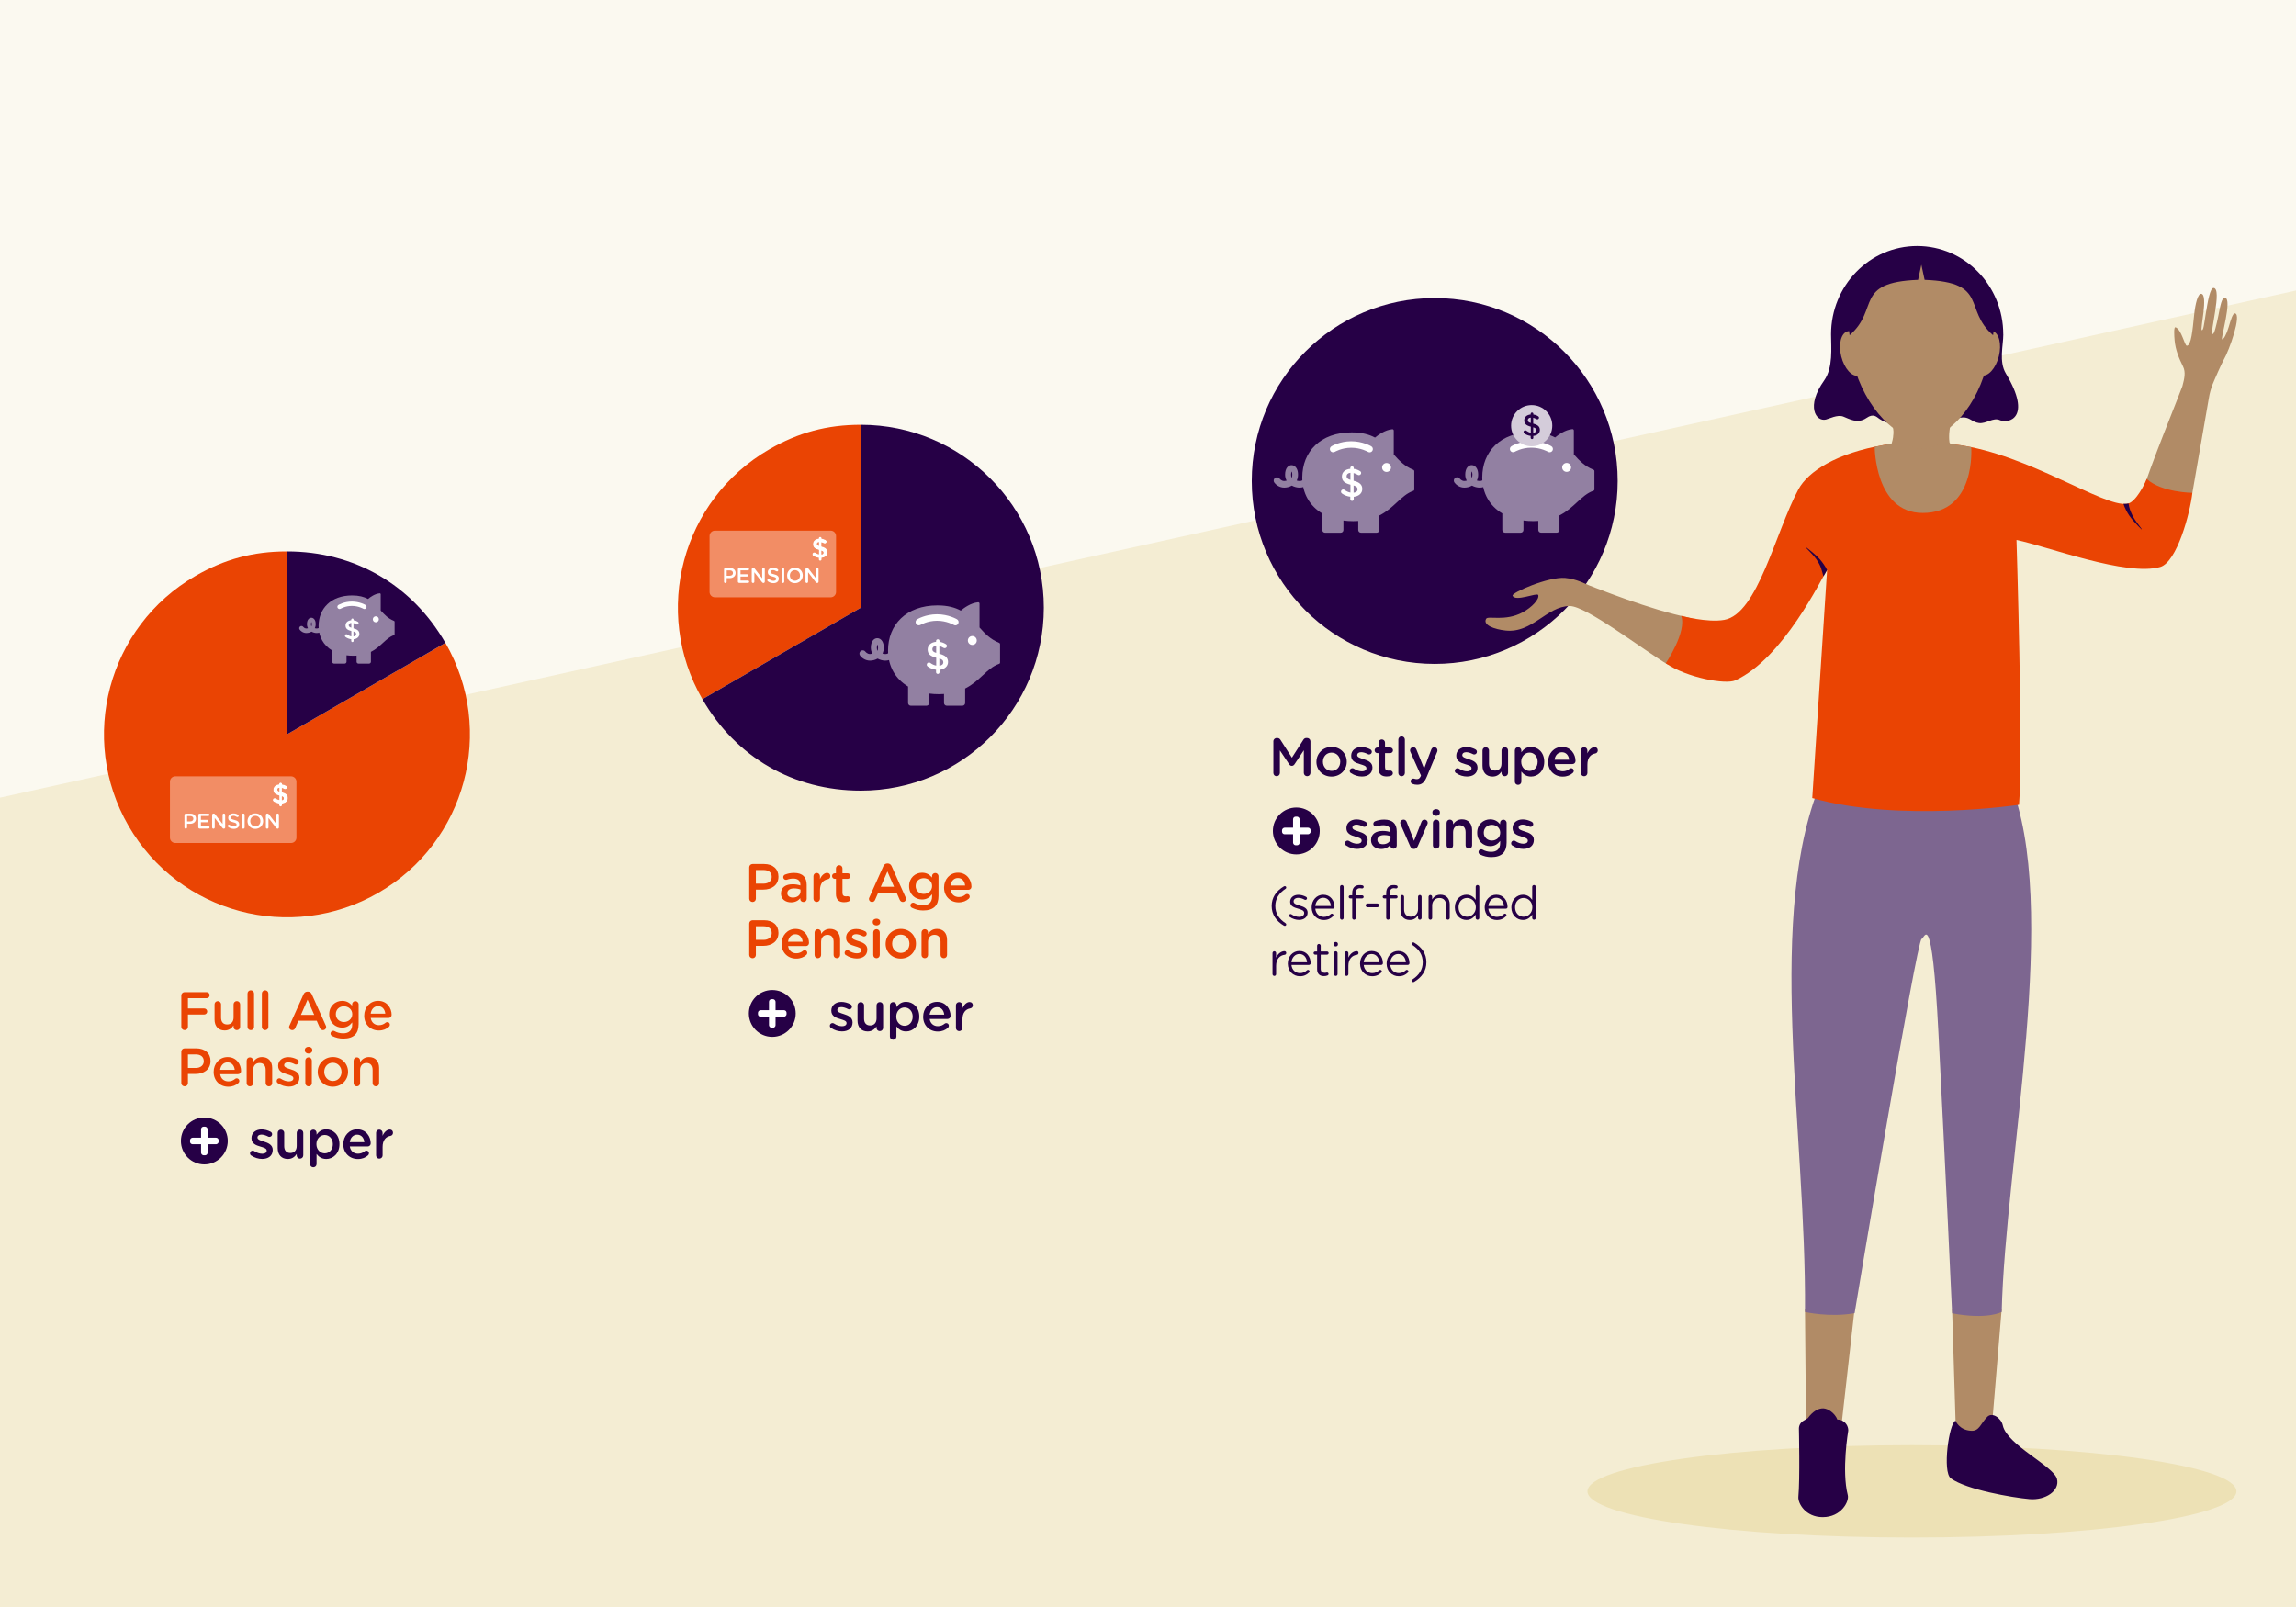 <?xml version="1.0" encoding="UTF-8"?><svg xmlns="http://www.w3.org/2000/svg" xmlns:xlink="http://www.w3.org/1999/xlink" viewBox="0 0 980 686"><defs><style>.cls-1{fill:none;}.cls-2{fill:#f8bc83;}.cls-3{fill:#f4edd3;}.cls-4{fill:#f28d65;}.cls-5{fill:#fbf9f0;}.cls-6{fill:#260046;}.cls-7{isolation:isolate;}.cls-8{fill:#ede1b5;}.cls-9{clip-path:url(#clippath-1);}.cls-10{fill:#d4ccda;}.cls-11{fill:#fff;}.cls-12{fill:#9280a2;}.cls-13,.cls-14{fill:#b18b66;}.cls-15{fill:#7d6690;}.cls-14{mix-blend-mode:multiply;opacity:.3;}.cls-16{fill:#ea4403;}.cls-17{clip-path:url(#clippath);}</style><clipPath id="clippath"><path class="cls-1" d="M834.69,606.48c-2.75.8-5.74,21.91-2,24.61,6.72,4.85,26.09,8.18,33.52,8.85,6.83.62,13.1-3.59,11.76-8.65-1.43-5.43-21.33-14.52-23.11-22.8-.67-3.14-4.53-5.8-6.62-3.69-2.89,2.91-3.36,6.16-6.87,5.97-5.17-.27-6.68-4.28-6.68-4.28Z"/></clipPath><clipPath id="clippath-1"><path class="cls-1" d="M769.73,606.52c.95-.54,1.88-1.12,1.88-1.12,2.07-2.82,4.42-4.26,6.61-4.2,1.92.05,4.87,1.87,6.05,4.82,0,0,.73-.11,1.63.24,1.82.71,3.01,2.46,3,4.39,0,0-2.93,17.01-.21,27.61.68,2.64-2.75,9.39-10.72,9.39-7.27,0-10.65-5.88-10.37-8.75.71-7.25.23-29.13.23-29.13.01-1.34.74-2.59,1.92-3.26Z"/></clipPath></defs><g class="cls-7"><g id="Layer_1"><rect class="cls-5" y="0" width="980" height="686"/><polygon class="cls-3" points="0 686 980 686 980 124.01 0 340.5 0 686"/></g><g id="Layer_2"><path class="cls-16" d="M122.48,313.48l67.63-39.05c21.56,37.35,8.77,85.11-28.58,106.68-37.35,21.56-85.11,8.77-106.68-28.58-21.56-37.35-8.77-85.11,28.58-106.68,12.44-7.18,24.68-10.46,39.05-10.46v78.09Z"/><path class="cls-6" d="M122.48,313.48v-78.09c28.72,0,53.27,14.17,67.63,39.05l-67.63,39.05Z"/><path class="cls-16" d="M367.44,259.42l-67.63,39.05c-21.56-37.35-8.77-85.11,28.58-106.68,12.44-7.18,24.68-10.46,39.05-10.46v78.09Z"/><path class="cls-6" d="M367.44,259.42v-78.09c43.13,0,78.09,34.96,78.09,78.09s-34.96,78.09-78.09,78.09c-28.72,0-53.27-14.17-67.63-39.05l67.63-39.05Z"/><path class="cls-6" d="M612.38,205.32v-78.09c43.13,0,78.09,34.96,78.09,78.09s-34.96,78.09-78.09,78.09-78.09-34.96-78.09-78.09,34.96-78.09,78.09-78.09h0v78.09Z"/><path class="cls-4" d="M350.64,235.06v1.63c.55-.08.83-.34.83-.76,0-.39-.2-.65-.83-.87Z"/><path class="cls-4" d="M348.73,232.16c0,.36.16.61.81.85v-1.59c-.56.08-.81.37-.81.74Z"/><path class="cls-4" d="M354.57,226.52h-49.43c-1.26,0-2.28,1.03-2.28,2.28v23.9c0,1.26,1.03,2.28,2.28,2.28h49.43c1.26,0,2.28-1.03,2.28-2.28v-23.9c0-1.26-1.03-2.28-2.28-2.28ZM350.7,238.17v.62c0,.34-.27.61-.61.61s-.61-.27-.61-.61v-.63c-.83-.11-1.62-.4-2.31-.82-.25-.15-.4-.39-.4-.7,0-.46.35-.8.81-.8.15,0,.32.06.46.15.49.32.96.54,1.5.66v-1.87c-1.69-.46-2.53-1.1-2.53-2.5,0-1.29.99-2.16,2.47-2.31v-.14c0-.34.27-.61.61-.61s.61.27.61.61v.16c.63.09,1.2.28,1.7.56.23.13.42.35.42.71,0,.45-.35.79-.8.79-.14,0-.28-.04-.41-.11-.33-.18-.66-.32-.97-.4v1.79c1.79.48,2.55,1.21,2.55,2.53s-1.01,2.16-2.49,2.33Z"/><path class="cls-11" d="M350.64,233.31v-1.79c.32.08.65.22.97.4.13.07.27.11.41.11.44,0,.8-.34.8-.79,0-.35-.2-.58-.42-.71-.5-.28-1.07-.47-1.7-.56v-.16c0-.34-.27-.61-.61-.61s-.61.27-.61.61v.14c-1.48.15-2.47,1.02-2.47,2.31,0,1.4.83,2.05,2.53,2.5v1.87c-.54-.12-1.01-.34-1.5-.66-.14-.1-.3-.15-.46-.15-.46,0-.81.34-.81.8,0,.32.15.55.4.7.69.42,1.48.72,2.31.82v.63c0,.34.27.61.61.61s.61-.27.61-.61v-.62c1.48-.16,2.49-1.01,2.49-2.33s-.76-2.05-2.55-2.53ZM349.54,233.01c-.65-.23-.81-.48-.81-.85s.25-.66.81-.74v1.59ZM350.64,236.7v-1.63c.63.22.83.48.83.87,0,.42-.28.68-.83.76Z"/><path class="cls-11" d="M309.05,243.02c0-.32.25-.56.56-.56h1.95c1.5,0,2.42.85,2.42,2.13v.02c0,1.43-1.15,2.18-2.55,2.18h-1.27v1.54c0,.31-.25.56-.56.56s-.56-.25-.56-.56v-5.31ZM311.48,245.77c.85,0,1.38-.47,1.38-1.14v-.02c0-.75-.54-1.14-1.38-1.14h-1.3v2.3h1.3Z"/><path class="cls-11" d="M314.96,248.27v-5.25c0-.32.25-.56.56-.56h3.71c.27,0,.5.23.5.5s-.23.5-.5.5h-3.15v1.66h2.74c.27,0,.5.23.5.51s-.23.49-.5.49h-2.74v1.71h3.2c.27,0,.5.23.5.5s-.23.5-.5.5h-3.76c-.32,0-.56-.25-.56-.57Z"/><path class="cls-11" d="M320.88,242.98c0-.31.25-.57.56-.57h.12c.27,0,.43.14.58.33l3.19,4.13v-3.92c0-.3.25-.55.55-.55s.56.25.56.55v5.36c0,.31-.24.56-.55.56h-.05c-.26,0-.43-.14-.58-.34l-3.28-4.25v4.05c0,.3-.25.55-.55.55s-.56-.25-.56-.55v-5.35Z"/><path class="cls-11" d="M327.73,248.12c-.13-.09-.22-.25-.22-.43,0-.29.24-.52.53-.52.16,0,.26.05.33.1.53.42,1.09.66,1.79.66s1.13-.33,1.13-.8v-.02c0-.46-.26-.7-1.44-.98-1.36-.33-2.12-.73-2.12-1.9v-.02c0-1.09.91-1.85,2.18-1.85.8,0,1.45.21,2.02.59.13.07.25.23.25.45,0,.29-.24.52-.53.52-.11,0-.2-.03-.29-.08-.49-.32-.97-.48-1.47-.48-.66,0-1.04.34-1.04.76v.02c0,.49.29.71,1.52,1,1.35.33,2.04.81,2.04,1.87v.02c0,1.19-.94,1.91-2.28,1.91-.87,0-1.69-.27-2.4-.8Z"/><path class="cls-11" d="M333.61,242.96c0-.31.25-.56.57-.56s.56.25.56.56v5.36c0,.31-.25.56-.56.56s-.57-.25-.57-.56v-5.36Z"/><path class="cls-11" d="M335.97,245.66v-.02c0-1.8,1.39-3.3,3.35-3.3s3.33,1.49,3.33,3.28v.02c0,1.8-1.39,3.3-3.35,3.3s-3.33-1.49-3.33-3.28ZM341.47,245.66v-.02c0-1.24-.9-2.27-2.17-2.27s-2.15,1.01-2.15,2.25v.02c0,1.24.9,2.26,2.17,2.26s2.15-1,2.15-2.24Z"/><path class="cls-11" d="M343.82,242.98c0-.31.25-.57.56-.57h.12c.27,0,.43.14.58.33l3.19,4.13v-3.92c0-.3.25-.55.55-.55s.56.25.56.55v5.36c0,.31-.24.56-.55.56h-.05c-.26,0-.43-.14-.58-.34l-3.28-4.25v4.05c0,.3-.25.55-.55.55s-.56-.25-.56-.55v-5.35Z"/><path class="cls-4" d="M120.32,339.94v1.63c.55-.08.83-.34.83-.76,0-.39-.2-.65-.83-.87Z"/><path class="cls-4" d="M118.41,337.04c0,.36.16.61.81.85v-1.59c-.56.08-.81.37-.81.74Z"/><path class="cls-4" d="M124.25,331.4h-49.43c-1.26,0-2.28,1.03-2.28,2.28v23.9c0,1.26,1.03,2.28,2.28,2.28h49.43c1.26,0,2.28-1.03,2.28-2.28v-23.9c0-1.26-1.03-2.28-2.28-2.28ZM120.38,343.04v.62c0,.34-.27.61-.61.61s-.61-.27-.61-.61v-.63c-.83-.11-1.62-.4-2.31-.82-.25-.15-.4-.39-.4-.7,0-.46.35-.8.81-.8.15,0,.32.06.46.15.49.32.96.54,1.5.66v-1.87c-1.69-.46-2.53-1.1-2.53-2.5,0-1.29.99-2.16,2.47-2.31v-.14c0-.34.27-.61.61-.61s.61.27.61.61v.16c.63.09,1.2.28,1.7.56.23.13.42.35.42.71,0,.45-.35.79-.8.79-.14,0-.28-.04-.41-.11-.33-.18-.66-.32-.97-.4v1.79c1.79.48,2.55,1.21,2.55,2.53s-1.01,2.16-2.49,2.33Z"/><path class="cls-11" d="M120.32,338.19v-1.79c.32.08.65.22.97.4.13.07.27.11.41.11.44,0,.8-.34.8-.79,0-.35-.2-.58-.42-.71-.5-.28-1.07-.47-1.7-.56v-.16c0-.34-.27-.61-.61-.61s-.61.27-.61.61v.14c-1.48.15-2.47,1.02-2.47,2.31,0,1.4.83,2.05,2.53,2.5v1.87c-.54-.12-1.01-.34-1.5-.66-.14-.1-.3-.15-.46-.15-.46,0-.81.34-.81.8,0,.32.15.55.4.7.69.42,1.48.72,2.31.82v.63c0,.34.27.61.61.61s.61-.27.61-.61v-.62c1.48-.16,2.49-1.01,2.49-2.33s-.76-2.05-2.55-2.53ZM119.22,337.89c-.65-.23-.81-.48-.81-.85s.25-.66.81-.74v1.59ZM120.32,341.57v-1.63c.63.22.83.48.83.87,0,.42-.28.68-.83.76Z"/><path class="cls-11" d="M78.74,347.89c0-.32.25-.56.56-.56h1.95c1.5,0,2.42.85,2.42,2.13v.02c0,1.43-1.15,2.18-2.55,2.18h-1.27v1.54c0,.31-.25.56-.56.56s-.56-.25-.56-.56v-5.31ZM81.16,350.65c.85,0,1.38-.47,1.38-1.14v-.02c0-.75-.54-1.14-1.38-1.14h-1.3v2.3h1.3Z"/><path class="cls-11" d="M84.64,353.14v-5.25c0-.32.25-.56.56-.56h3.71c.27,0,.5.23.5.5s-.23.5-.5.5h-3.15v1.66h2.74c.27,0,.5.23.5.51s-.23.49-.5.49h-2.74v1.71h3.2c.27,0,.5.23.5.5s-.23.5-.5.5h-3.76c-.32,0-.56-.25-.56-.57Z"/><path class="cls-11" d="M90.56,347.86c0-.31.25-.57.56-.57h.12c.27,0,.43.14.58.33l3.19,4.13v-3.92c0-.3.25-.55.55-.55s.56.25.56.55v5.36c0,.31-.24.56-.55.56h-.05c-.26,0-.43-.14-.58-.34l-3.28-4.25v4.05c0,.3-.25.55-.55.55s-.56-.25-.56-.55v-5.35Z"/><path class="cls-11" d="M97.42,353c-.13-.09-.22-.25-.22-.43,0-.29.24-.52.53-.52.16,0,.26.05.33.1.53.42,1.09.66,1.79.66s1.13-.33,1.13-.8v-.02c0-.46-.26-.7-1.44-.98-1.36-.33-2.12-.73-2.12-1.9v-.02c0-1.09.91-1.85,2.18-1.85.8,0,1.45.21,2.02.59.13.07.25.23.25.45,0,.29-.24.52-.53.52-.11,0-.2-.03-.29-.08-.49-.32-.97-.48-1.47-.48-.66,0-1.04.34-1.04.76v.02c0,.49.29.71,1.52,1,1.35.33,2.04.81,2.04,1.87v.02c0,1.19-.94,1.91-2.28,1.91-.87,0-1.69-.27-2.4-.8Z"/><path class="cls-11" d="M103.29,347.84c0-.31.25-.56.57-.56s.56.25.56.56v5.36c0,.31-.25.56-.56.56s-.57-.25-.57-.56v-5.36Z"/><path class="cls-11" d="M105.65,350.54v-.02c0-1.8,1.39-3.3,3.35-3.3s3.33,1.49,3.33,3.28v.02c0,1.8-1.39,3.3-3.35,3.3s-3.33-1.49-3.33-3.28ZM111.15,350.54v-.02c0-1.24-.9-2.27-2.17-2.27s-2.15,1.01-2.15,2.25v.02c0,1.24.9,2.26,2.17,2.26s2.15-1,2.15-2.24Z"/><path class="cls-11" d="M113.5,347.86c0-.31.25-.57.56-.57h.12c.27,0,.43.14.58.33l3.19,4.13v-3.92c0-.3.25-.55.55-.55s.56.25.56.55v5.36c0,.31-.24.56-.55.56h-.05c-.26,0-.43-.14-.58-.34l-3.28-4.25v4.05c0,.3-.25.55-.55.55s-.56-.25-.56-.55v-5.35Z"/><path class="cls-12" d="M426.54,274.45s-.08-.03-.12-.05c-3.68-1.48-6.06-3.96-8.33-6.53v-10.2c0-.31-.24-.56-.54-.58-.06,0-.13,0-.19.02-2.98.3-5.82,2.34-7.27,3.55-2.51-1.35-5.66-2.22-9.96-2.22-13.4,0-21.09,8.3-21.09,19.24,0,6.73,3.14,12.15,8.55,15.38v7.03c0,.65.53,1.18,1.18,1.18h6.66c.65,0,1.18-.53,1.18-1.18v-4.03c1.33.18,2.72.27,4.17.27.75,0,1.46-.03,2.15-.08v3.84c0,.65.53,1.18,1.18,1.18h6.66c.65,0,1.18-.53,1.18-1.18v-6.18c6.38-3.21,9.27-8.68,14.4-10.49.07-.01.13-.04.2-.07.18-.1.3-.29.3-.51v-7.87c0-.22-.13-.42-.32-.51Z"/><path class="cls-11" d="M413.11,273.42c0-1.05.85-1.91,1.9-1.91s1.9.85,1.9,1.91-.85,1.9-1.9,1.9-1.9-.85-1.9-1.9"/><path class="cls-11" d="M407.79,266.95c-.24,0-.49-.06-.71-.2-.03-.02-3.03-1.76-7.13-1.76s-7,1.73-7.03,1.75c-.66.4-1.51.19-1.91-.46-.4-.65-.19-1.51.46-1.91.14-.09,3.59-2.15,8.47-2.15s8.4,2.06,8.55,2.15c.66.39.87,1.24.48,1.9-.26.44-.72.68-1.19.68Z"/><path class="cls-11" d="M400.28,272.89c.41,0,.73.32.73.73v.38c1.01.12,1.86.44,2.65.94.27.15.51.41.51.82,0,.53-.43.94-.96.94-.17,0-.34-.05-.51-.15-.6-.36-1.18-.61-1.76-.75v3.28c2.6.65,3.71,1.69,3.71,3.52s-1.47,3.12-3.64,3.33v1.02c0,.41-.32.73-.73.73s-.75-.32-.75-.73v-1.06c-1.28-.14-2.46-.6-3.5-1.33-.29-.19-.46-.46-.46-.82,0-.53.41-.94.94-.94.2,0,.41.07.56.19.8.58,1.59.97,2.53,1.14v-3.36c-2.49-.65-3.65-1.59-3.65-3.52,0-1.83,1.45-3.09,3.59-3.26v-.36c0-.41.34-.73.75-.73ZM399.59,278.71v-3.02c-1.09.1-1.64.68-1.64,1.43s.32,1.16,1.64,1.59ZM400.94,281.09v3.11c1.09-.12,1.69-.67,1.69-1.49,0-.75-.38-1.21-1.69-1.62Z"/><path class="cls-12" d="M381.33,277.8c-.71-.31-1.55.02-1.86.74,0,0-.36.66-1.6.66-.32,0-.75-.06-1.2-.21.36-.71.56-1.55.56-2.51,0-1.07-.2-1.97-.61-2.68-.5-.87-1.28-1.37-2.15-1.37-1.37,0-2.76,1.25-2.76,4.04,0,.99.24,1.84.65,2.56-.55.15-1,.16-1.05.16-1.15,0-1.87-.93-1.92-.99-.45-.63-1.33-.77-1.96-.33-.64.45-.79,1.33-.34,1.97.57.81,2.1,2.17,4.22,2.17,1.14,0,2.29-.29,3.27-.86,1.06.58,2.25.86,3.28.86,2.51,0,3.81-1.48,4.19-2.36.31-.72-.02-1.55-.74-1.86ZM374.52,277.88c-.13-.29-.26-.76-.26-1.39s.13-1.1.26-1.39c.13.29.26.76.26,1.39s-.13,1.1-.26,1.39Z"/><path class="cls-12" d="M603.35,200.59s-.08-.03-.12-.05c-3.68-1.48-6.06-3.96-8.33-6.53v-10.2c0-.31-.24-.56-.54-.58-.06,0-.13,0-.19.02-2.98.3-5.82,2.34-7.27,3.55-2.51-1.35-5.66-2.22-9.96-2.22-13.4,0-21.09,8.3-21.09,19.24,0,6.73,3.14,12.15,8.55,15.38v7.03c0,.65.53,1.18,1.18,1.18h6.66c.65,0,1.18-.53,1.18-1.18v-4.03c1.33.18,2.72.27,4.17.27.75,0,1.46-.03,2.15-.08v3.84c0,.65.53,1.18,1.18,1.18h6.66c.65,0,1.18-.53,1.18-1.18v-6.18c6.38-3.21,9.27-8.68,14.4-10.49.07-.01.13-.04.2-.07.18-.1.3-.29.3-.51v-7.87c0-.22-.13-.42-.32-.51Z"/><path class="cls-11" d="M589.92,199.56c0-1.05.85-1.91,1.9-1.91s1.9.85,1.9,1.91-.85,1.9-1.9,1.9-1.9-.85-1.9-1.9"/><path class="cls-11" d="M584.61,193.09c-.24,0-.49-.06-.71-.2-.03-.02-3.03-1.76-7.13-1.76s-7,1.73-7.03,1.75c-.66.4-1.51.19-1.91-.46-.4-.65-.19-1.51.46-1.91.14-.09,3.59-2.15,8.47-2.15s8.4,2.06,8.55,2.15c.66.39.87,1.24.48,1.9-.26.44-.72.68-1.19.68Z"/><path class="cls-11" d="M577.09,199.03c.41,0,.73.32.73.73v.38c1.01.12,1.86.44,2.65.94.27.15.51.41.51.82,0,.53-.43.94-.96.94-.17,0-.34-.05-.51-.15-.6-.36-1.18-.61-1.76-.75v3.28c2.6.65,3.71,1.69,3.71,3.52s-1.47,3.12-3.64,3.33v1.02c0,.41-.32.73-.73.73s-.75-.32-.75-.73v-1.06c-1.28-.14-2.46-.6-3.5-1.33-.29-.19-.46-.46-.46-.82,0-.53.41-.94.94-.94.2,0,.41.07.56.19.8.58,1.59.97,2.53,1.14v-3.36c-2.49-.65-3.65-1.59-3.65-3.52,0-1.83,1.45-3.09,3.59-3.26v-.36c0-.41.34-.73.75-.73ZM576.41,204.85v-3.02c-1.09.1-1.64.68-1.64,1.43s.32,1.16,1.64,1.59ZM577.76,207.23v3.11c1.09-.12,1.69-.67,1.69-1.49,0-.75-.38-1.21-1.69-1.62Z"/><path class="cls-12" d="M558.14,203.94c-.71-.31-1.55.02-1.86.74,0,0-.36.66-1.6.66-.32,0-.75-.06-1.2-.21.36-.71.56-1.55.56-2.51,0-1.07-.2-1.97-.61-2.68-.5-.87-1.28-1.37-2.15-1.37-1.37,0-2.76,1.25-2.76,4.04,0,.99.24,1.84.65,2.56-.55.15-1,.16-1.05.16-1.15,0-1.87-.93-1.92-.99-.45-.63-1.33-.77-1.96-.33-.64.45-.79,1.33-.34,1.97.57.81,2.1,2.17,4.22,2.17,1.14,0,2.29-.29,3.27-.86,1.06.58,2.25.86,3.28.86,2.51,0,3.81-1.48,4.19-2.36.31-.72-.02-1.55-.74-1.86ZM551.33,204.02c-.13-.29-.26-.76-.26-1.39s.13-1.1.26-1.39c.13.29.26.76.26,1.39s-.13,1.1-.26,1.39Z"/><path class="cls-12" d="M168.24,265.07s-.05-.02-.08-.03c-2.5-1-4.11-2.69-5.66-4.44v-6.93c0-.21-.16-.38-.37-.39-.04,0-.09,0-.13.01-2.02.2-3.95,1.59-4.93,2.41-1.7-.92-3.84-1.51-6.77-1.51-9.1,0-14.32,5.64-14.32,13.07,0,4.57,2.13,8.25,5.81,10.44v4.78c0,.44.36.8.8.8h4.52c.44,0,.8-.36.8-.8v-2.74c.9.12,1.85.18,2.83.18.51,0,.99-.02,1.46-.05v2.61c0,.44.36.8.8.8h4.52c.44,0,.8-.36.8-.8v-4.2c4.33-2.18,6.3-5.89,9.78-7.12.05,0,.09-.03.13-.05.12-.07.2-.2.2-.34v-5.35c0-.15-.09-.28-.21-.35Z"/><path class="cls-11" d="M159.13,264.37c0-.71.58-1.29,1.29-1.29s1.29.58,1.29,1.29-.58,1.29-1.29,1.29-1.29-.58-1.29-1.29"/><path class="cls-11" d="M155.51,259.98c-.16,0-.33-.04-.48-.13-.02-.01-2.06-1.19-4.84-1.19s-4.75,1.18-4.77,1.19c-.45.27-1.02.13-1.29-.31-.27-.44-.13-1.02.31-1.29.1-.06,2.44-1.46,5.75-1.46s5.71,1.4,5.81,1.46c.45.27.59.84.33,1.29-.18.3-.49.46-.81.46Z"/><path class="cls-11" d="M150.41,264.01c.28,0,.5.22.5.5v.26c.68.08,1.26.3,1.8.64.19.1.35.28.35.56,0,.36-.29.64-.65.64-.12,0-.23-.03-.35-.1-.41-.24-.8-.42-1.19-.51v2.23c1.76.44,2.52,1.15,2.52,2.39s-1,2.12-2.47,2.26v.7c0,.28-.22.5-.5.5s-.51-.22-.51-.5v-.72c-.87-.09-1.67-.41-2.38-.91-.2-.13-.31-.31-.31-.56,0-.36.28-.64.64-.64.14,0,.28.05.38.13.55.39,1.08.66,1.72.78v-2.28c-1.69-.44-2.48-1.08-2.48-2.39,0-1.24.99-2.1,2.44-2.22v-.24c0-.28.23-.5.51-.5ZM149.95,267.96v-2.05c-.74.07-1.11.46-1.11.97s.22.79,1.11,1.08ZM150.86,269.57v2.11c.74-.08,1.15-.45,1.15-1.01,0-.51-.26-.82-1.15-1.1Z"/><path class="cls-12" d="M137.54,267.34c-.49-.21-1.05.01-1.26.5,0,0-.25.45-1.09.45-.22,0-.51-.04-.81-.14.24-.48.38-1.05.38-1.7,0-.73-.14-1.34-.41-1.82-.34-.59-.87-.93-1.46-.93-.93,0-1.87.85-1.87,2.74,0,.67.16,1.25.44,1.74-.37.1-.68.11-.71.11-.78,0-1.27-.63-1.3-.67-.31-.43-.9-.53-1.33-.22-.43.31-.54.9-.23,1.34.39.55,1.43,1.48,2.86,1.48.78,0,1.56-.2,2.22-.58.72.39,1.53.58,2.22.58,1.7,0,2.59-1.01,2.85-1.6.21-.49-.01-1.05-.5-1.26ZM132.92,267.4c-.09-.2-.18-.52-.18-.95s.09-.75.18-.94c.09.2.18.51.18.94s-.09.75-.18.95Z"/><path class="cls-12" d="M680.22,200.56s-.08-.03-.12-.05c-3.69-1.48-6.06-3.96-8.34-6.54v-10.21c0-.31-.24-.56-.54-.58-.06,0-.13,0-.19.02-2.98.3-5.82,2.34-7.27,3.55-2.51-1.35-5.66-2.23-9.97-2.23-13.42,0-21.12,8.31-21.12,19.26,0,6.74,3.14,12.17,8.56,15.4v7.04c0,.65.53,1.18,1.18,1.18h6.67c.65,0,1.18-.53,1.18-1.18v-4.04c1.33.18,2.72.27,4.18.27.75,0,1.46-.03,2.15-.08v3.84c0,.65.53,1.18,1.18,1.18h6.67c.65,0,1.18-.53,1.18-1.18v-6.19c6.38-3.21,9.28-8.69,14.42-10.5.07-.01.13-.04.2-.07.18-.1.3-.29.3-.51v-7.88c0-.22-.13-.42-.32-.51Z"/><path class="cls-11" d="M666.78,199.53c0-1.05.85-1.91,1.91-1.91s1.9.86,1.9,1.91-.85,1.9-1.9,1.9-1.91-.85-1.91-1.9"/><path class="cls-11" d="M661.46,193.06c-.24,0-.49-.06-.71-.2-.03-.02-3.04-1.76-7.14-1.76s-7.01,1.73-7.04,1.75c-.66.4-1.51.19-1.91-.46-.4-.66-.19-1.51.46-1.91.14-.09,3.6-2.16,8.48-2.16s8.41,2.06,8.56,2.15c.66.39.87,1.25.48,1.9-.26.44-.72.68-1.2.68Z"/><path class="cls-10" d="M644.98,181.72c0-4.86,3.94-8.79,8.79-8.79s8.79,3.93,8.79,8.79-3.93,8.79-8.79,8.79-8.79-3.94-8.79-8.79"/><path class="cls-6" d="M653.91,176.11c.31,0,.56.25.56.56v.29c.77.09,1.43.34,2.03.72.21.12.39.31.39.63,0,.41-.33.72-.73.72-.13,0-.26-.04-.39-.12-.46-.27-.9-.47-1.35-.58v2.51c1.99.5,2.84,1.3,2.84,2.7s-1.13,2.4-2.79,2.55v.79c0,.31-.25.56-.56.56s-.58-.25-.58-.56v-.81c-.98-.1-1.89-.46-2.68-1.02-.22-.14-.35-.35-.35-.63,0-.41.31-.72.72-.72.16,0,.31.05.43.14.62.45,1.22.75,1.94.88v-2.58c-1.91-.5-2.8-1.22-2.8-2.7,0-1.4,1.11-2.37,2.75-2.5v-.28c0-.31.26-.56.58-.56ZM653.38,180.58v-2.32c-.84.08-1.26.52-1.26,1.1s.25.89,1.26,1.22ZM654.42,182.4v2.38c.84-.09,1.3-.51,1.3-1.14,0-.58-.29-.93-1.3-1.24Z"/><path class="cls-12" d="M635.03,203.92c-.72-.31-1.55.02-1.86.74,0,0-.36.66-1.6.66-.32,0-.75-.06-1.2-.21.36-.71.56-1.55.56-2.51,0-1.08-.2-1.98-.61-2.68-.5-.87-1.28-1.37-2.15-1.37-1.37,0-2.76,1.25-2.76,4.05,0,.99.24,1.85.65,2.56-.55.15-1,.16-1.05.16-1.15,0-1.87-.93-1.92-.99-.45-.63-1.33-.78-1.96-.33-.64.45-.79,1.33-.34,1.97.57.81,2.1,2.18,4.22,2.18,1.15,0,2.3-.29,3.27-.86,1.06.58,2.25.86,3.28.86,2.51,0,3.82-1.49,4.2-2.37.31-.72-.02-1.55-.74-1.86ZM628.21,203.99c-.13-.29-.26-.76-.26-1.39s.13-1.1.26-1.39c.13.29.26.76.26,1.39s-.13,1.1-.26,1.39Z"/><ellipse class="cls-8" cx="816.07" cy="636.63" rx="138.49" ry="19.72"/><polygon class="cls-13" points="770.42 558.76 791.6 558.76 785.51 612.7 770.9 612.7 770.42 558.76"/><polygon class="cls-13" points="833.21 558.76 854.39 558.76 849.77 614.12 834.92 614.12 833.21 558.76"/><path class="cls-15" d="M778.14,331.71s14.5,5.34,34.32,5.56c21.34.24,45.35-3.52,45.35-3.52,21.82,52.84-1.96,162.16-3.42,226.3,0,0-6.05,3.43-21.17.57,0,0-2.79-61.08-5.85-119.94-2.84-54.74-5.91-39.89-7.17-39.86-2.03.04-28.6,159.75-28.6,159.75-10.71,1.92-21.17-.51-21.17-.51.61-78.22-17.6-170.57,7.71-228.34Z"/><path class="cls-13" d="M922.87,223.28c-4.74-1.21-9.93-8.06-8.65-12.47,3.26-11.25,15.71-41.51,17.27-45.92.12-.35,0,0,.09-.35.71-2.66,1.45-5.61.2-8.09h0c-1.76-3.51-3.24-7.18-3.59-11.08-.19-2.04-.43-5.93.37-5.67,2.55.83,3.91,7.94,4.85,7.89,1.88-.1,2.44-6.71,3.1-13.09.51-4.96,1.63-9.2,3.03-9.08,3.11.28-.61,15.41.27,15.52.67.08.91-2.27,1.66-6.94.86-5.33,1.85-11.2,3.37-11.08,3.78.29-1.86,19.43-.39,19.67.66.11,1.61-3.91,2.42-7.89.83-4.07,1.36-7.76,2.83-7.58,3.22.4-1.95,17.54-1.25,17.72.59.15,1.86-2,2.8-5.21.9-3.06,1.76-5.99,2.7-5.85,2.92.41-2.3,15.57-4.92,20.03-.71,1.2-4.06,8.75-4.66,10.35-.63,1.7-1.26,3.72-1.52,5.52l-7.08,40.7s-8.11,14.13-12.91,12.91Z"/><path class="cls-13" d="M721.12,263.69c-16.98-3.38-40.27-12.86-42.68-13.74-1.54-.56-5.47-2.82-10.38-3.24-7.14-.62-22.95,6.31-22.45,7.57,1.1,2.76,10.53-1.45,10.95-.28.62,1.7-2.68,5.27-6.69,7.42-7.34,3.95-14.71,1.35-15.52,2.7-1.58,2.64,3.29,4.5,8.27,5.04,11.44,1.24,17.52-10.38,27.38-10.45,7.09-.05,31.34,18.73,42.05,25.1l9.08-20.13Z"/><line class="cls-6" x1="841.53" y1="208.39" x2="781.66" y2="207.26"/><path class="cls-2" d="M778.2,324.29l-.06,7.42s17.16,7.35,34.8,7.81c17.45.45,44.87-5.76,44.87-5.76l.12-6.64-79.73-2.82Z"/><path class="cls-16" d="M804.37,189.91c-20.49,3.47-32.65,11.37-36.75,18.98-9.81,18.19-17.33,53.19-31.64,55.72-7.24,1.28-18.39-1.73-18.39-1.73,2.51,6.78-6.58,20.26-6.58,20.26,9.02,6.21,25.58,9.19,29.71,7.29,20.52-9.46,36.57-43.21,39.14-47.12l-6.33,97.36c37.15,10.53,88.25,2.88,88.25,2.88,1.83-21.1-1.08-113.05-1.08-113.05,13.14,2.72,47.01,15.68,61.33,11.53,7.18-2.08,12.77-23.06,13.74-31.66,0,0-13.13-.09-19.49-5.91,0,0-3.05,7.48-6.84,10.01-7.06,4.72-37.82-17.39-68.09-23.6-11.73-2.41-23.36-2.16-23.36-2.16-.43,0-7.6.18-13.63,1.2Z"/><path class="cls-13" d="M831.28,187.28c-.03,1.17.84,2.16,2.02,2.3,0,0,.01,0,.02,0,1.01.12,2.99.41,3.99.55,1.03.15,4.07.74,4.07.74,0,0,2.19,28.1-20.71,28.1-20.5,0-20.5-28.23-20.5-28.23,0,0,2.73-.57,3.6-.72.93-.16,2.03-.33,2.57-.41.45-.06,1.3-.16,2.11-.25,1.16-.13,2.04-1.09,2.04-2.24l20.81.16Z"/><g class="cls-17"><path class="cls-6" d="M834.69,606.48c-2.75.8-5.74,21.91-2,24.61,6.72,4.85,26.09,8.18,33.52,8.85,6.83.62,13.1-3.59,11.76-8.65-1.43-5.43-21.33-14.52-23.11-22.8-.67-3.14-4.53-5.8-6.62-3.69-2.89,2.91-3.36,6.16-6.87,5.97-5.17-.27-6.68-4.28-6.68-4.28Z"/></g><g class="cls-9"><path class="cls-6" d="M769.73,606.52c.95-.54,1.88-1.12,1.88-1.12,2.07-2.82,4.42-4.26,6.61-4.2,1.92.05,4.87,1.87,6.05,4.82,0,0,.73-.11,1.63.24,1.82.71,3.01,2.46,3,4.39,0,0-2.93,17.01-.21,27.61.68,2.64-2.75,9.39-10.72,9.39-7.27,0-10.65-5.88-10.37-8.75.71-7.25.23-29.13.23-29.13.01-1.34.74-2.59,1.92-3.26Z"/></g><path class="cls-6" d="M914.14,225.82c-1.05-1.42-3.13-4.1-3.9-5.69-.4-.82-.76-1.66-1.08-2.51-.28-.75-.53-1.82-.65-2.7-.66.18-1.5.2-2.16.17.5,1.68,1.62,3.71,2.41,4.9,1.18,1.79,3.67,4.43,5.23,5.93.09.08.23,0,.16-.1Z"/><path class="cls-6" d="M776.93,238.92c-1.39-1.62-4.19-3.93-5.93-5.22-.1-.07-.23.03-.14.12,1.22,1.28,3.61,3.67,4.58,5.15.71,1.09,1.36,2.23,1.8,3.45.42,1.18.72,2.42,1.05,3.63l1.57-2.73c-.73-1.55-2.06-3.37-2.94-4.4Z"/><path class="cls-6" d="M855.07,142.73c0,4.71-1.95,11.63,1.08,16.68,11.51,19.17,1.02,21.57-2.55,19.94-2.85-1.3-5.86,1.65-8.89,1.25-2.99-.4-3.9-2.53-6.95-2.39-2.83.13-4.86,1.68-7.62,1.82-4.81.23-9.17.43-11.83.43-2.96,0-9.99,2.43-16.09-1.62-1.2-.8-2.51-2.53-5.53-.42-3.85,2.69-7.57.3-9.96-.6-2.46-.93-6.09.99-7.4,1.29-4.27.98-8.57-5.64-.76-16.64,3.95-5.56,2.98-14.1,2.98-19.74,0-20.83,16.46-37.72,36.75-37.72s36.75,16.89,36.75,37.72Z"/><path class="cls-13" d="M805.7,175.64c2.34,7.02,4.86,8.32-1.56,21.68,4.58,7.74,27.39,8.15,30.34,0-4.39-11.26-2.05-14.12-.78-21.68,1.27-7.56-30.34-7.02-28,0Z"/><path class="cls-14" d="M805.17,175.95c1.24,3.72,3.73,6.01,2.86,10.32-.18.89,6.41,5.12,12.24,5.2,5.93.08,11.67-3.72,11.62-5.05-.18-4.4,1.94-7.53,2.45-10.56,1.27-7.56-31.51-6.94-29.17.08Z"/><ellipse class="cls-13" cx="827.22" cy="154.18" rx="34.37" ry="20.47" transform="translate(412.03 886.08) rotate(-70.99)"/><ellipse class="cls-13" cx="812.56" cy="154.36" rx="20.75" ry="34.87" transform="translate(.04 308.95) rotate(-21.53)"/><ellipse class="cls-13" cx="819.71" cy="142.63" rx="31.81" ry="29.59" transform="translate(655.18 958.23) rotate(-88.47)"/><ellipse class="cls-13" cx="848.14" cy="150.82" rx="9.75" ry="5.24" transform="translate(496.42 937.2) rotate(-75.99)"/><ellipse class="cls-13" cx="790.98" cy="150.82" rx="5.24" ry="9.75" transform="translate(-12.98 196.04) rotate(-14.01)"/><path class="cls-6" d="M847.16,123.24c-1.33-2.14-6.03-9.39-16.3-12.14-3.38-.9-7.16-1.36-10.75-1.34h0s-.01,0-.02,0-.01,0-.02,0h0c-3.59-.02-7.37.44-10.75,1.34-10.27,2.75-14.96,10-16.3,12.14-5.55,8.9-3.54,19.85-3.54,19.85,12.85-11.1,1.65-22.58,29.22-23.64,0,0,1.22-5.75,1.39-6.46.17.71,1.39,6.46,1.39,6.46,27.57,1.06,16.37,12.54,29.22,23.64,0,0,2.01-10.95-3.54-19.85Z"/><path class="cls-16" d="M77.39,424.96c0-.8.62-1.43,1.43-1.43h9.38c.71,0,1.29.58,1.29,1.29s-.58,1.29-1.29,1.29h-7.98v4.39h6.94c.71,0,1.29.58,1.29,1.29s-.58,1.29-1.29,1.29h-6.94v5.27c0,.78-.62,1.4-1.4,1.4s-1.43-.62-1.43-1.4v-13.38Z"/><path class="cls-16" d="M102.49,438.37c0,.76-.62,1.38-1.4,1.38s-1.4-.6-1.4-1.38v-.62c-.78,1.15-1.91,2.14-3.79,2.14-2.74,0-4.32-1.84-4.32-4.67v-6.46c0-.78.62-1.4,1.38-1.4s1.4.62,1.4,1.4v5.63c0,1.89.94,2.94,2.6,2.94s2.74-1.1,2.74-2.99v-5.59c0-.78.62-1.4,1.4-1.4s1.4.62,1.4,1.4v9.61Z"/><path class="cls-16" d="M105.66,424.11c0-.76.6-1.38,1.38-1.38s1.4.62,1.4,1.38v14.26c0,.78-.62,1.38-1.4,1.38s-1.38-.6-1.38-1.38v-14.26Z"/><path class="cls-16" d="M111.78,424.11c0-.76.6-1.38,1.38-1.38s1.4.62,1.4,1.38v14.26c0,.78-.62,1.38-1.4,1.38s-1.38-.6-1.38-1.38v-14.26Z"/><path class="cls-16" d="M123.58,437.79l5.98-13.34c.32-.71.9-1.15,1.7-1.15h.14c.8,0,1.36.44,1.68,1.15l5.98,13.34c.11.21.16.41.16.6,0,.76-.57,1.36-1.33,1.36-.67,0-1.13-.39-1.38-.99l-1.31-3.01h-7.82l-1.36,3.1c-.23.58-.71.9-1.31.9-.74,0-1.31-.58-1.31-1.31,0-.21.07-.41.18-.64ZM134.11,433.24l-2.83-6.51-2.83,6.51h5.66Z"/><path class="cls-16" d="M141.86,442.28c-.48-.18-.78-.58-.78-1.1,0-.62.53-1.15,1.17-1.15.21,0,.37.05.51.12,1.1.62,2.32.97,3.72.97,2.48,0,3.84-1.29,3.84-3.73v-.94c-1.01,1.31-2.28,2.23-4.28,2.23-2.85,0-5.52-2.12-5.52-5.68v-.05c0-3.59,2.69-5.7,5.52-5.7,2.05,0,3.31.94,4.25,2.07v-.57c0-.76.62-1.38,1.38-1.38s1.4.62,1.4,1.4v8.39c0,2.05-.53,3.56-1.54,4.58-1.1,1.1-2.81,1.63-4.99,1.63-1.7,0-3.22-.37-4.69-1.08ZM150.35,432.96v-.05c0-1.98-1.63-3.33-3.56-3.33s-3.45,1.33-3.45,3.33v.05c0,1.98,1.54,3.33,3.45,3.33s3.56-1.36,3.56-3.33Z"/><path class="cls-16" d="M161.69,439.91c-3.52,0-6.23-2.55-6.23-6.3v-.05c0-3.47,2.46-6.32,5.93-6.32,3.86,0,5.77,3.17,5.77,5.98,0,.78-.6,1.33-1.31,1.33h-7.61c.3,1.98,1.7,3.08,3.5,3.08,1.17,0,2.09-.41,2.87-1.06.21-.16.39-.25.71-.25.62,0,1.1.48,1.1,1.13,0,.34-.16.64-.37.85-1.1.99-2.48,1.61-4.37,1.61ZM164.45,432.71c-.18-1.79-1.24-3.2-3.08-3.2-1.7,0-2.9,1.31-3.15,3.2h6.23Z"/><path class="cls-16" d="M77.39,448.96c0-.8.62-1.43,1.43-1.43h4.92c3.77,0,6.12,2.14,6.12,5.38v.05c0,3.61-2.9,5.5-6.44,5.5h-3.2v3.89c0,.78-.62,1.4-1.4,1.4s-1.43-.62-1.43-1.4v-13.38ZM83.51,455.91c2.14,0,3.47-1.2,3.47-2.87v-.05c0-1.89-1.36-2.88-3.47-2.88h-3.29v5.79h3.29Z"/><path class="cls-16" d="M97.43,463.91c-3.52,0-6.23-2.55-6.23-6.3v-.05c0-3.47,2.46-6.32,5.93-6.32,3.86,0,5.77,3.17,5.77,5.98,0,.78-.6,1.33-1.31,1.33h-7.61c.3,1.98,1.7,3.08,3.5,3.08,1.17,0,2.09-.41,2.87-1.06.21-.16.39-.25.71-.25.62,0,1.1.48,1.1,1.13,0,.34-.16.64-.37.85-1.1.99-2.48,1.61-4.37,1.61ZM100.19,456.71c-.18-1.79-1.24-3.2-3.08-3.2-1.7,0-2.9,1.31-3.15,3.2h6.23Z"/><path class="cls-16" d="M105.29,452.76c0-.78.6-1.4,1.38-1.4s1.4.62,1.4,1.4v.6c.78-1.13,1.91-2.12,3.79-2.12,2.74,0,4.32,1.84,4.32,4.65v6.48c0,.78-.6,1.38-1.38,1.38s-1.4-.6-1.4-1.38v-5.63c0-1.89-.94-2.97-2.6-2.97s-2.74,1.13-2.74,3.01v5.59c0,.78-.62,1.38-1.4,1.38s-1.38-.6-1.38-1.38v-9.61Z"/><path class="cls-16" d="M118.63,462.41c-.3-.16-.53-.51-.53-.97,0-.62.48-1.13,1.13-1.13.23,0,.44.07.6.16,1.17.78,2.39,1.17,3.5,1.17,1.2,0,1.89-.51,1.89-1.31v-.05c0-.94-1.29-1.26-2.71-1.7-1.79-.51-3.79-1.24-3.79-3.56v-.05c0-2.3,1.91-3.7,4.32-3.7,1.29,0,2.64.37,3.82.99.39.21.67.58.67,1.06,0,.64-.51,1.13-1.15,1.13-.23,0-.37-.05-.55-.14-.99-.51-2-.83-2.85-.83-1.08,0-1.7.51-1.7,1.2v.05c0,.9,1.31,1.26,2.74,1.72,1.77.55,3.77,1.36,3.77,3.54v.05c0,2.55-1.98,3.82-4.51,3.82-1.54,0-3.22-.48-4.62-1.45Z"/><path class="cls-16" d="M130.11,448.23c0-.83.69-1.36,1.59-1.36s1.59.53,1.59,1.36v.14c0,.83-.69,1.38-1.59,1.38s-1.59-.55-1.59-1.38v-.14ZM130.32,452.76c0-.78.6-1.4,1.38-1.4s1.4.62,1.4,1.4v9.61c0,.78-.62,1.38-1.4,1.38s-1.38-.6-1.38-1.38v-9.61Z"/><path class="cls-16" d="M135.61,457.63v-.05c0-3.47,2.76-6.35,6.49-6.35s6.46,2.83,6.46,6.3v.05c0,3.45-2.76,6.32-6.51,6.32s-6.44-2.83-6.44-6.28ZM145.77,457.63v-.05c0-2.14-1.54-3.91-3.72-3.91s-3.66,1.75-3.66,3.86v.05c0,2.12,1.54,3.89,3.7,3.89s3.68-1.75,3.68-3.84Z"/><path class="cls-16" d="M150.93,452.76c0-.78.6-1.4,1.38-1.4s1.4.62,1.4,1.4v.6c.78-1.13,1.91-2.12,3.79-2.12,2.74,0,4.32,1.84,4.32,4.65v6.48c0,.78-.6,1.38-1.38,1.38s-1.4-.6-1.4-1.38v-5.63c0-1.89-.94-2.97-2.6-2.97s-2.74,1.13-2.74,3.01v5.59c0,.78-.62,1.38-1.4,1.38s-1.38-.6-1.38-1.38v-9.61Z"/><path class="cls-6" d="M107.25,493.28c-.3-.16-.53-.51-.53-.97,0-.62.48-1.13,1.13-1.13.23,0,.44.07.6.16,1.17.78,2.39,1.17,3.5,1.17,1.2,0,1.89-.51,1.89-1.31v-.05c0-.94-1.29-1.26-2.71-1.7-1.79-.51-3.79-1.24-3.79-3.56v-.05c0-2.3,1.91-3.7,4.32-3.7,1.29,0,2.64.37,3.82.99.39.21.67.58.67,1.06,0,.64-.51,1.13-1.15,1.13-.23,0-.37-.05-.55-.14-.99-.51-2-.83-2.85-.83-1.08,0-1.7.51-1.7,1.2v.05c0,.9,1.31,1.26,2.74,1.72,1.77.55,3.77,1.36,3.77,3.54v.05c0,2.55-1.98,3.82-4.51,3.82-1.54,0-3.22-.48-4.62-1.45Z"/><path class="cls-6" d="M129.44,493.23c0,.76-.62,1.38-1.4,1.38s-1.4-.6-1.4-1.38v-.62c-.78,1.15-1.91,2.14-3.79,2.14-2.74,0-4.32-1.84-4.32-4.67v-6.46c0-.78.62-1.4,1.38-1.4s1.4.62,1.4,1.4v5.63c0,1.89.94,2.94,2.6,2.94s2.74-1.1,2.74-2.99v-5.59c0-.78.62-1.4,1.4-1.4s1.4.62,1.4,1.4v9.61Z"/><path class="cls-6" d="M132.34,483.62c0-.78.6-1.4,1.38-1.4s1.4.62,1.4,1.4v.76c.9-1.26,2.16-2.28,4.14-2.28,2.85,0,5.63,2.25,5.63,6.3v.05c0,4.02-2.76,6.3-5.63,6.3-2.02,0-3.29-1.01-4.14-2.14v4.3c0,.78-.62,1.38-1.4,1.38s-1.38-.6-1.38-1.38v-13.29ZM142.07,488.45v-.05c0-2.35-1.59-3.89-3.47-3.89s-3.54,1.56-3.54,3.89v.05c0,2.32,1.66,3.89,3.54,3.89s3.47-1.5,3.47-3.89Z"/><path class="cls-6" d="M152.76,494.77c-3.52,0-6.23-2.55-6.23-6.3v-.05c0-3.47,2.46-6.32,5.93-6.32,3.86,0,5.77,3.17,5.77,5.98,0,.78-.6,1.33-1.31,1.33h-7.61c.3,1.98,1.7,3.08,3.5,3.08,1.17,0,2.09-.41,2.87-1.06.21-.16.39-.25.71-.25.62,0,1.1.48,1.1,1.13,0,.34-.16.64-.37.85-1.1.99-2.48,1.61-4.37,1.61ZM155.52,487.58c-.18-1.79-1.24-3.2-3.08-3.2-1.7,0-2.9,1.31-3.15,3.2h6.23Z"/><path class="cls-6" d="M160.52,483.62c0-.78.6-1.4,1.38-1.4s1.4.62,1.4,1.4v1.24c.64-1.52,1.84-2.67,3.06-2.67.87,0,1.38.58,1.38,1.38,0,.74-.48,1.22-1.1,1.33-1.98.34-3.33,1.86-3.33,4.74v3.59c0,.76-.62,1.38-1.4,1.38s-1.38-.6-1.38-1.38v-9.61Z"/><circle class="cls-6" cx="87.22" cy="487.06" r="10"/><rect class="cls-11" x="85.82" y="480.96" width="2.8" height="12.21" rx="1.1" ry="1.1"/><rect class="cls-11" x="85.82" y="480.96" width="2.8" height="12.21" rx="1.1" ry="1.1" transform="translate(574.28 399.85) rotate(90)"/><path class="cls-16" d="M319.8,370.26c0-.8.62-1.43,1.43-1.43h4.92c3.77,0,6.12,2.14,6.12,5.38v.05c0,3.61-2.9,5.5-6.44,5.5h-3.2v3.89c0,.78-.62,1.4-1.4,1.4s-1.43-.62-1.43-1.4v-13.38ZM325.92,377.21c2.14,0,3.47-1.2,3.47-2.87v-.05c0-1.89-1.36-2.88-3.47-2.88h-3.29v5.79h3.29Z"/><path class="cls-16" d="M333.35,381.44v-.05c0-2.62,2.05-3.91,5.01-3.91,1.36,0,2.32.21,3.27.51v-.3c0-1.72-1.06-2.64-3.01-2.64-1.06,0-1.93.18-2.69.48-.16.05-.3.07-.44.07-.64,0-1.17-.51-1.17-1.15,0-.51.34-.94.76-1.1,1.15-.44,2.32-.71,3.91-.71,1.82,0,3.17.48,4.02,1.36.9.87,1.31,2.16,1.31,3.75v5.98c0,.76-.6,1.33-1.36,1.33-.8,0-1.36-.55-1.36-1.17v-.46c-.83.99-2.09,1.77-3.96,1.77-2.28,0-4.3-1.31-4.3-3.75ZM341.68,380.56v-.83c-.71-.28-1.66-.48-2.76-.48-1.79,0-2.85.76-2.85,2.02v.05c0,1.17,1.03,1.84,2.37,1.84,1.84,0,3.24-1.06,3.24-2.6Z"/><path class="cls-16" d="M347.2,374.05c0-.78.6-1.4,1.38-1.4s1.4.62,1.4,1.4v1.24c.64-1.52,1.84-2.67,3.06-2.67.87,0,1.38.58,1.38,1.38,0,.74-.48,1.22-1.1,1.33-1.98.34-3.33,1.86-3.33,4.74v3.59c0,.76-.62,1.38-1.4,1.38s-1.38-.6-1.38-1.38v-9.61Z"/><path class="cls-16" d="M356.81,381.57v-6.39h-.46c-.67,0-1.2-.53-1.2-1.2s.53-1.2,1.2-1.2h.46v-2.07c0-.76.62-1.38,1.4-1.38s1.38.62,1.38,1.38v2.07h2.18c.67,0,1.22.53,1.22,1.2s-.55,1.2-1.22,1.2h-2.18v5.96c0,1.08.55,1.52,1.5,1.52.32,0,.6-.07.69-.07.62,0,1.17.51,1.17,1.15,0,.51-.34.92-.74,1.08-.6.21-1.17.32-1.91.32-2.05,0-3.5-.9-3.5-3.56Z"/><path class="cls-16" d="M371.07,383.09l5.98-13.34c.32-.71.9-1.15,1.7-1.15h.14c.8,0,1.36.44,1.68,1.15l5.98,13.34c.11.21.16.41.16.6,0,.76-.57,1.36-1.33,1.36-.67,0-1.13-.39-1.38-.99l-1.31-3.01h-7.82l-1.36,3.1c-.23.58-.71.9-1.31.9-.74,0-1.31-.58-1.31-1.31,0-.21.07-.41.18-.64ZM381.6,378.54l-2.83-6.51-2.83,6.51h5.66Z"/><path class="cls-16" d="M389.36,387.58c-.48-.18-.78-.58-.78-1.1,0-.62.53-1.15,1.17-1.15.21,0,.37.05.51.12,1.1.62,2.32.97,3.73.97,2.48,0,3.84-1.29,3.84-3.73v-.94c-1.01,1.31-2.28,2.23-4.28,2.23-2.85,0-5.52-2.12-5.52-5.68v-.05c0-3.59,2.69-5.7,5.52-5.7,2.05,0,3.31.94,4.25,2.07v-.57c0-.76.62-1.38,1.38-1.38s1.4.62,1.4,1.4v8.39c0,2.05-.53,3.56-1.54,4.58-1.1,1.1-2.81,1.63-4.99,1.63-1.7,0-3.22-.37-4.69-1.08ZM397.84,378.26v-.05c0-1.98-1.63-3.33-3.56-3.33s-3.45,1.33-3.45,3.33v.05c0,1.98,1.54,3.33,3.45,3.33s3.56-1.36,3.56-3.33Z"/><path class="cls-16" d="M409.18,385.21c-3.52,0-6.23-2.55-6.23-6.3v-.05c0-3.47,2.46-6.32,5.93-6.32,3.86,0,5.77,3.17,5.77,5.98,0,.78-.6,1.33-1.31,1.33h-7.61c.3,1.98,1.7,3.08,3.5,3.08,1.17,0,2.09-.41,2.87-1.06.21-.16.39-.25.71-.25.62,0,1.1.48,1.1,1.13,0,.34-.16.64-.37.85-1.1.99-2.48,1.61-4.37,1.61ZM411.94,378.01c-.18-1.79-1.24-3.2-3.08-3.2-1.7,0-2.9,1.31-3.15,3.2h6.23Z"/><path class="cls-16" d="M319.8,394.26c0-.8.62-1.43,1.43-1.43h4.92c3.77,0,6.12,2.14,6.12,5.38v.05c0,3.61-2.9,5.5-6.44,5.5h-3.2v3.89c0,.78-.62,1.4-1.4,1.4s-1.43-.62-1.43-1.4v-13.38ZM325.92,401.21c2.14,0,3.47-1.2,3.47-2.87v-.05c0-1.89-1.36-2.88-3.47-2.88h-3.29v5.79h3.29Z"/><path class="cls-16" d="M339.84,409.21c-3.52,0-6.23-2.55-6.23-6.3v-.05c0-3.47,2.46-6.32,5.93-6.32,3.86,0,5.77,3.17,5.77,5.98,0,.78-.6,1.33-1.31,1.33h-7.61c.3,1.98,1.7,3.08,3.5,3.08,1.17,0,2.09-.41,2.87-1.06.21-.16.39-.25.71-.25.62,0,1.1.48,1.1,1.13,0,.34-.16.64-.37.85-1.1.99-2.48,1.61-4.37,1.61ZM342.6,402.01c-.18-1.79-1.24-3.2-3.08-3.2-1.7,0-2.9,1.31-3.15,3.2h6.23Z"/><path class="cls-16" d="M347.7,398.05c0-.78.6-1.4,1.38-1.4s1.4.62,1.4,1.4v.6c.78-1.13,1.91-2.12,3.79-2.12,2.74,0,4.32,1.84,4.32,4.65v6.48c0,.78-.6,1.38-1.38,1.38s-1.4-.6-1.4-1.38v-5.63c0-1.89-.94-2.97-2.6-2.97s-2.74,1.13-2.74,3.01v5.59c0,.78-.62,1.38-1.4,1.38s-1.38-.6-1.38-1.38v-9.61Z"/><path class="cls-16" d="M361.04,407.71c-.3-.16-.53-.51-.53-.97,0-.62.48-1.13,1.13-1.13.23,0,.44.07.6.16,1.17.78,2.39,1.17,3.5,1.17,1.2,0,1.89-.51,1.89-1.31v-.05c0-.94-1.29-1.26-2.71-1.7-1.79-.51-3.79-1.24-3.79-3.56v-.05c0-2.3,1.91-3.7,4.32-3.7,1.29,0,2.64.37,3.82.99.39.21.67.58.67,1.06,0,.64-.51,1.13-1.15,1.13-.23,0-.37-.05-.55-.14-.99-.51-2-.83-2.85-.83-1.08,0-1.7.51-1.7,1.2v.05c0,.9,1.31,1.26,2.74,1.72,1.77.55,3.77,1.36,3.77,3.54v.05c0,2.55-1.98,3.82-4.51,3.82-1.54,0-3.22-.48-4.62-1.45Z"/><path class="cls-16" d="M372.52,393.53c0-.83.69-1.36,1.59-1.36s1.59.53,1.59,1.36v.14c0,.83-.69,1.38-1.59,1.38s-1.59-.55-1.59-1.38v-.14ZM372.73,398.05c0-.78.6-1.4,1.38-1.4s1.4.62,1.4,1.4v9.61c0,.78-.62,1.38-1.4,1.38s-1.38-.6-1.38-1.38v-9.61Z"/><path class="cls-16" d="M378.02,402.93v-.05c0-3.47,2.76-6.35,6.48-6.35s6.46,2.83,6.46,6.3v.05c0,3.45-2.76,6.32-6.51,6.32s-6.44-2.83-6.44-6.28ZM388.18,402.93v-.05c0-2.14-1.54-3.91-3.73-3.91s-3.66,1.75-3.66,3.86v.05c0,2.12,1.54,3.89,3.7,3.89s3.68-1.75,3.68-3.84Z"/><path class="cls-16" d="M393.34,398.05c0-.78.6-1.4,1.38-1.4s1.4.62,1.4,1.4v.6c.78-1.13,1.91-2.12,3.79-2.12,2.74,0,4.32,1.84,4.32,4.65v6.48c0,.78-.6,1.38-1.38,1.38s-1.4-.6-1.4-1.38v-5.63c0-1.89-.94-2.97-2.6-2.97s-2.74,1.13-2.74,3.01v5.59c0,.78-.62,1.38-1.4,1.38s-1.38-.6-1.38-1.38v-9.61Z"/><path class="cls-6" d="M354.74,438.84c-.3-.16-.53-.51-.53-.97,0-.62.48-1.13,1.13-1.13.23,0,.44.07.6.16,1.17.78,2.39,1.17,3.5,1.17,1.2,0,1.89-.51,1.89-1.31v-.05c0-.94-1.29-1.26-2.71-1.7-1.79-.51-3.79-1.24-3.79-3.56v-.05c0-2.3,1.91-3.7,4.32-3.7,1.29,0,2.64.37,3.82.99.39.21.67.58.67,1.06,0,.64-.51,1.13-1.15,1.13-.23,0-.37-.05-.55-.14-.99-.51-2-.83-2.85-.83-1.08,0-1.7.51-1.7,1.2v.05c0,.9,1.31,1.26,2.74,1.72,1.77.55,3.77,1.36,3.77,3.54v.05c0,2.55-1.98,3.82-4.51,3.82-1.54,0-3.22-.48-4.62-1.45Z"/><path class="cls-6" d="M376.93,438.79c0,.76-.62,1.38-1.4,1.38s-1.4-.6-1.4-1.38v-.62c-.78,1.15-1.91,2.14-3.79,2.14-2.74,0-4.32-1.84-4.32-4.67v-6.46c0-.78.62-1.4,1.38-1.4s1.4.62,1.4,1.4v5.63c0,1.89.94,2.94,2.6,2.94s2.74-1.1,2.74-2.99v-5.59c0-.78.62-1.4,1.4-1.4s1.4.62,1.4,1.4v9.61Z"/><path class="cls-6" d="M379.83,429.18c0-.78.6-1.4,1.38-1.4s1.4.62,1.4,1.4v.76c.9-1.26,2.16-2.28,4.14-2.28,2.85,0,5.63,2.25,5.63,6.3v.05c0,4.02-2.76,6.3-5.63,6.3-2.02,0-3.29-1.01-4.14-2.14v4.3c0,.78-.62,1.38-1.4,1.38s-1.38-.6-1.38-1.38v-13.29ZM389.56,434.01v-.05c0-2.35-1.59-3.89-3.47-3.89s-3.54,1.56-3.54,3.89v.05c0,2.32,1.66,3.89,3.54,3.89s3.47-1.5,3.47-3.89Z"/><path class="cls-6" d="M400.26,440.34c-3.52,0-6.23-2.55-6.23-6.3v-.05c0-3.47,2.46-6.32,5.93-6.32,3.86,0,5.77,3.17,5.77,5.98,0,.78-.6,1.33-1.31,1.33h-7.61c.3,1.98,1.7,3.08,3.5,3.08,1.17,0,2.09-.41,2.88-1.06.21-.16.39-.25.71-.25.62,0,1.1.48,1.1,1.13,0,.34-.16.64-.37.85-1.1.99-2.48,1.61-4.37,1.61ZM403.02,433.14c-.18-1.79-1.24-3.2-3.08-3.2-1.7,0-2.9,1.31-3.15,3.2h6.23Z"/><path class="cls-6" d="M408.01,429.18c0-.78.6-1.4,1.38-1.4s1.4.62,1.4,1.4v1.24c.64-1.52,1.84-2.67,3.06-2.67.87,0,1.38.58,1.38,1.38,0,.74-.48,1.22-1.1,1.33-1.98.34-3.33,1.86-3.33,4.74v3.59c0,.76-.62,1.38-1.4,1.38s-1.38-.6-1.38-1.38v-9.61Z"/><circle class="cls-6" cx="329.63" cy="432.62" r="10"/><rect class="cls-11" x="328.23" y="426.52" width="2.8" height="12.21" rx="1.1" ry="1.1"/><rect class="cls-11" x="328.23" y="426.52" width="2.8" height="12.21" rx="1.1" ry="1.1" transform="translate(762.25 103) rotate(90)"/><path class="cls-6" d="M548.05,395.16c-3.36-1.98-5.26-4.8-5.26-8.4s1.9-6.42,5.26-8.4c.04-.04.2-.08.36-.08.32,0,.6.28.6.6,0,.26-.12.42-.3.54-2.84,1.86-4.36,4.24-4.36,7.34s1.52,5.48,4.36,7.34c.18.12.3.28.3.54,0,.32-.28.6-.6.6-.16,0-.32-.04-.36-.08Z"/><path class="cls-6" d="M550.47,391.4c-.14-.1-.28-.3-.28-.56,0-.36.3-.66.68-.66.14,0,.28.04.38.12,1.06.72,2.16,1.1,3.28,1.1,1.24,0,2.14-.64,2.14-1.64v-.04c0-1.04-1.22-1.44-2.58-1.82-1.62-.46-3.42-1.02-3.42-2.92v-.04c0-1.78,1.48-2.96,3.52-2.96,1.1,0,2.3.34,3.3.88.2.12.38.34.38.64,0,.36-.3.66-.68.66-.14,0-.26-.04-.34-.08-.88-.5-1.82-.8-2.7-.8-1.22,0-2,.64-2,1.5v.04c0,.98,1.28,1.36,2.66,1.78,1.6.48,3.32,1.1,3.32,2.96v.04c0,1.96-1.62,3.1-3.68,3.1-1.36,0-2.86-.5-3.98-1.3Z"/><path class="cls-6" d="M565.01,392.74c-2.84,0-5.16-2.18-5.16-5.38v-.04c0-2.98,2.1-5.38,4.96-5.38,3.06,0,4.8,2.5,4.8,5.24,0,.42-.34.72-.72.72h-7.48c.22,2.24,1.8,3.5,3.64,3.5,1.28,0,2.22-.5,2.98-1.2.12-.1.26-.18.44-.18.38,0,.68.3.68.66,0,.18-.08.36-.24.5-.98.94-2.14,1.56-3.9,1.56ZM568.07,386.76c-.16-1.88-1.24-3.52-3.3-3.52-1.8,0-3.16,1.5-3.36,3.52h6.66Z"/><path class="cls-6" d="M571.97,378.58c0-.42.34-.78.76-.78s.78.36.78.78v13.24c0,.44-.32.78-.76.78s-.78-.34-.78-.78v-13.24Z"/><path class="cls-6" d="M577.17,383.52h-.84c-.38,0-.66-.3-.66-.68,0-.36.3-.66.66-.66h.84v-.9c0-1.18.32-2.08.9-2.66.52-.52,1.28-.8,2.22-.8.5,0,.88.04,1.22.12.3.06.56.32.56.66,0,.4-.34.7-.74.66-.26-.04-.54-.1-.84-.1-1.2,0-1.8.72-1.8,2.2v.84h2.68c.38,0,.68.28.68.66,0,.36-.3.66-.68.66h-2.66v8.3c0,.42-.32.78-.76.78s-.78-.36-.78-.78v-8.3Z"/><path class="cls-6" d="M582.91,386.48c0-.42.36-.8.8-.8h4.16c.44,0,.8.38.8.8,0,.44-.36.82-.8.82h-4.16c-.44,0-.8-.38-.8-.82Z"/><path class="cls-6" d="M591.67,383.52h-.84c-.38,0-.66-.3-.66-.68,0-.36.3-.66.66-.66h.84v-.9c0-1.18.32-2.08.9-2.66.52-.52,1.28-.8,2.22-.8.5,0,.88.04,1.22.12.3.06.56.32.56.66,0,.4-.34.7-.74.66-.26-.04-.54-.1-.84-.1-1.2,0-1.8.72-1.8,2.2v.84h2.68c.38,0,.68.28.68.66,0,.36-.3.66-.68.66h-2.66v8.3c0,.42-.32.78-.76.78s-.78-.36-.78-.78v-8.3Z"/><path class="cls-6" d="M606.79,391.82c0,.42-.32.78-.76.78s-.76-.34-.76-.78v-1.12c-.7,1.12-1.76,2.02-3.54,2.02-2.5,0-3.96-1.68-3.96-4.14v-5.74c0-.44.32-.78.76-.78s.78.34.78.78v5.36c0,1.92,1.04,3.12,2.86,3.12s3.1-1.3,3.1-3.24v-5.24c0-.44.32-.78.76-.78s.76.34.76.78v8.98Z"/><path class="cls-6" d="M609.75,382.84c0-.42.34-.78.76-.78.44,0,.78.34.78.78v1.12c.68-1.12,1.76-2.02,3.54-2.02,2.5,0,3.96,1.68,3.96,4.14v5.74c0,.44-.34.78-.76.78-.44,0-.78-.34-.78-.78v-5.36c0-1.92-1.04-3.12-2.86-3.12s-3.1,1.3-3.1,3.24v5.24c0,.44-.32.78-.76.78s-.78-.34-.78-.78v-8.98Z"/><path class="cls-6" d="M631.41,391.82c0,.44-.34.78-.76.78-.44,0-.78-.34-.78-.78v-1.4c-.84,1.24-2.06,2.3-3.96,2.3-2.48,0-4.94-1.96-4.94-5.36v-.04c0-3.38,2.46-5.38,4.94-5.38,1.92,0,3.16,1.04,3.96,2.2v-5.56c0-.44.32-.78.76-.78s.78.34.78.78v13.24ZM622.55,387.3v.04c0,2.44,1.7,4,3.64,4s3.74-1.62,3.74-4v-.04c0-2.38-1.82-3.98-3.74-3.98s-3.64,1.48-3.64,3.98Z"/><path class="cls-6" d="M638.87,392.74c-2.84,0-5.16-2.18-5.16-5.38v-.04c0-2.98,2.1-5.38,4.96-5.38,3.06,0,4.8,2.5,4.8,5.24,0,.42-.34.72-.72.72h-7.48c.22,2.24,1.8,3.5,3.64,3.5,1.28,0,2.22-.5,2.98-1.2.12-.1.26-.18.44-.18.38,0,.68.3.68.66,0,.18-.08.36-.24.5-.98.94-2.14,1.56-3.9,1.56ZM641.93,386.76c-.16-1.88-1.24-3.52-3.3-3.52-1.8,0-3.16,1.5-3.36,3.52h6.66Z"/><path class="cls-6" d="M655.53,391.82c0,.44-.34.78-.76.78-.44,0-.78-.34-.78-.78v-1.4c-.84,1.24-2.06,2.3-3.96,2.3-2.48,0-4.94-1.96-4.94-5.36v-.04c0-3.38,2.46-5.38,4.94-5.38,1.92,0,3.16,1.04,3.96,2.2v-5.56c0-.44.32-.78.76-.78s.78.34.78.78v13.24ZM646.67,387.3v.04c0,2.44,1.7,4,3.64,4s3.74-1.62,3.74-4v-.04c0-2.38-1.82-3.98-3.74-3.98s-3.64,1.48-3.64,3.98Z"/><path class="cls-6" d="M543.15,406.84c0-.42.34-.78.76-.78s.78.34.78.78v1.94c.76-1.72,2.26-2.76,3.56-2.76.46,0,.76.34.76.78s-.28.72-.68.78c-2,.24-3.64,1.74-3.64,4.72v3.52c0,.42-.32.78-.76.78s-.78-.34-.78-.78v-8.98Z"/><path class="cls-6" d="M554.83,416.74c-2.84,0-5.16-2.18-5.16-5.38v-.04c0-2.98,2.1-5.38,4.96-5.38,3.06,0,4.8,2.5,4.8,5.24,0,.42-.34.72-.72.72h-7.48c.22,2.24,1.8,3.5,3.64,3.5,1.28,0,2.22-.5,2.98-1.2.12-.1.26-.18.44-.18.38,0,.68.3.68.66,0,.18-.08.36-.24.5-.98.94-2.14,1.56-3.9,1.56ZM557.89,410.76c-.16-1.88-1.24-3.52-3.3-3.52-1.8,0-3.16,1.5-3.36,3.52h6.66Z"/><path class="cls-6" d="M562.19,413.76v-6.24h-.84c-.36,0-.68-.32-.68-.68,0-.38.32-.68.68-.68h.84v-2.44c0-.42.32-.78.76-.78s.78.36.78.78v2.44h2.68c.38,0,.7.32.7.68,0,.38-.32.68-.7.68h-2.68v6.04c0,1.26.7,1.72,1.74,1.72.54,0,.82-.14.94-.14.36,0,.66.3.66.66,0,.28-.18.5-.44.6-.44.18-.92.28-1.52.28-1.66,0-2.92-.82-2.92-2.92Z"/><path class="cls-6" d="M569.23,402.92c0-.5.4-.82.9-.82s.92.32.92.82v.26c0,.48-.4.82-.92.82s-.9-.34-.9-.82v-.26ZM569.37,406.84c0-.42.34-.78.76-.78.44,0,.78.34.78.78v8.98c0,.44-.32.78-.76.78s-.78-.34-.78-.78v-8.98Z"/><path class="cls-6" d="M573.99,406.84c0-.42.34-.78.76-.78s.78.34.78.78v1.94c.76-1.72,2.26-2.76,3.56-2.76.46,0,.76.34.76.78s-.28.72-.68.78c-2,.24-3.64,1.74-3.64,4.72v3.52c0,.42-.32.78-.76.78s-.78-.34-.78-.78v-8.98Z"/><path class="cls-6" d="M585.67,416.74c-2.84,0-5.16-2.18-5.16-5.38v-.04c0-2.98,2.1-5.38,4.96-5.38,3.06,0,4.8,2.5,4.8,5.24,0,.42-.34.72-.72.72h-7.48c.22,2.24,1.8,3.5,3.64,3.5,1.28,0,2.22-.5,2.98-1.2.12-.1.26-.18.44-.18.38,0,.68.3.68.66,0,.18-.08.36-.24.5-.98.94-2.14,1.56-3.9,1.56ZM588.73,410.76c-.16-1.88-1.24-3.52-3.3-3.52-1.8,0-3.16,1.5-3.36,3.52h6.66Z"/><path class="cls-6" d="M597.01,416.74c-2.84,0-5.16-2.18-5.16-5.38v-.04c0-2.98,2.1-5.38,4.96-5.38,3.06,0,4.8,2.5,4.8,5.24,0,.42-.34.72-.72.72h-7.48c.22,2.24,1.8,3.5,3.64,3.5,1.28,0,2.22-.5,2.98-1.2.12-.1.26-.18.44-.18.38,0,.68.3.68.66,0,.18-.08.36-.24.5-.98.94-2.14,1.56-3.9,1.56ZM600.07,410.76c-.16-1.88-1.24-3.52-3.3-3.52-1.8,0-3.16,1.5-3.36,3.52h6.66Z"/><path class="cls-6" d="M602.61,418.64c0-.26.12-.42.3-.54,2.84-1.86,4.36-4.24,4.36-7.34s-1.52-5.48-4.36-7.34c-.18-.12-.3-.28-.3-.54,0-.32.28-.6.6-.6.16,0,.32.04.36.08,3.36,1.98,5.26,4.8,5.26,8.4s-1.9,6.42-5.26,8.4c-.04.04-.2.08-.36.08-.32,0-.6-.28-.6-.6Z"/><path class="cls-6" d="M543.5,316.48c0-.78.62-1.43,1.43-1.43h.3c.62,0,1.04.32,1.31.76l4.88,7.63,4.9-7.66c.3-.48.71-.74,1.29-.74h.3c.8,0,1.43.64,1.43,1.43v13.47c0,.78-.62,1.4-1.43,1.4-.76,0-1.4-.64-1.4-1.4v-9.66l-3.93,5.91c-.3.46-.67.74-1.2.74s-.87-.28-1.17-.74l-3.91-5.86v9.63c0,.78-.62,1.38-1.4,1.38s-1.38-.6-1.38-1.38v-13.5Z"/><path class="cls-6" d="M561.9,325.24v-.05c0-3.47,2.76-6.35,6.48-6.35s6.46,2.83,6.46,6.3v.05c0,3.45-2.76,6.32-6.51,6.32s-6.44-2.83-6.44-6.28ZM572.06,325.24v-.05c0-2.14-1.54-3.91-3.73-3.91s-3.66,1.75-3.66,3.86v.05c0,2.12,1.54,3.89,3.7,3.89s3.68-1.75,3.68-3.84Z"/><path class="cls-6" d="M576.64,330.03c-.3-.16-.53-.51-.53-.97,0-.62.48-1.13,1.13-1.13.23,0,.44.07.6.16,1.17.78,2.39,1.17,3.5,1.17,1.2,0,1.89-.51,1.89-1.31v-.05c0-.94-1.29-1.26-2.71-1.7-1.79-.51-3.79-1.24-3.79-3.56v-.05c0-2.3,1.91-3.7,4.32-3.7,1.29,0,2.64.37,3.82.99.39.21.67.58.67,1.06,0,.64-.51,1.13-1.15,1.13-.23,0-.37-.05-.55-.14-.99-.51-2-.83-2.85-.83-1.08,0-1.7.51-1.7,1.2v.05c0,.9,1.31,1.26,2.74,1.72,1.77.55,3.77,1.36,3.77,3.54v.05c0,2.55-1.98,3.82-4.51,3.82-1.54,0-3.22-.48-4.62-1.45Z"/><path class="cls-6" d="M588.39,327.89v-6.39h-.46c-.67,0-1.2-.53-1.2-1.2s.53-1.2,1.2-1.2h.46v-2.07c0-.76.62-1.38,1.4-1.38s1.38.62,1.38,1.38v2.07h2.18c.67,0,1.22.53,1.22,1.2s-.55,1.2-1.22,1.2h-2.18v5.96c0,1.08.55,1.52,1.49,1.52.32,0,.6-.07.69-.07.62,0,1.17.51,1.17,1.15,0,.51-.35.92-.74,1.08-.6.21-1.17.32-1.91.32-2.05,0-3.5-.9-3.5-3.56Z"/><path class="cls-6" d="M596.86,315.72c0-.76.6-1.38,1.38-1.38s1.4.62,1.4,1.38v14.26c0,.78-.62,1.38-1.4,1.38s-1.38-.6-1.38-1.38v-14.26Z"/><path class="cls-6" d="M602.97,334.65c-.41-.14-.87-.48-.87-1.15s.53-1.15,1.13-1.15c.23,0,.37.05.51.09.32.09.58.16.97.16.83,0,1.26-.34,1.72-1.29l.09-.25-4.51-10.07c-.09-.21-.16-.48-.16-.67,0-.78.6-1.36,1.38-1.36.71,0,1.1.41,1.36,1.06l3.26,8.07,3.04-8.07c.23-.58.62-1.06,1.33-1.06s1.33.58,1.33,1.31c0,.23-.07.53-.12.67l-4.44,10.65c-1.04,2.48-2.14,3.4-4.09,3.4-.78,0-1.36-.12-1.93-.34Z"/><path class="cls-6" d="M621.49,330.03c-.3-.16-.53-.51-.53-.97,0-.62.48-1.13,1.13-1.13.23,0,.44.07.6.16,1.17.78,2.39,1.17,3.5,1.17,1.2,0,1.89-.51,1.89-1.31v-.05c0-.94-1.29-1.26-2.71-1.7-1.79-.51-3.79-1.24-3.79-3.56v-.05c0-2.3,1.91-3.7,4.32-3.7,1.29,0,2.64.37,3.82.99.39.21.67.58.67,1.06,0,.64-.51,1.13-1.15,1.13-.23,0-.37-.05-.55-.14-.99-.51-2-.83-2.85-.83-1.08,0-1.7.51-1.7,1.2v.05c0,.9,1.31,1.26,2.74,1.72,1.77.55,3.77,1.36,3.77,3.54v.05c0,2.55-1.98,3.82-4.51,3.82-1.54,0-3.22-.48-4.62-1.45Z"/><path class="cls-6" d="M643.68,329.98c0,.76-.62,1.38-1.4,1.38s-1.4-.6-1.4-1.38v-.62c-.78,1.15-1.91,2.14-3.79,2.14-2.74,0-4.32-1.84-4.32-4.67v-6.46c0-.78.62-1.4,1.38-1.4s1.4.62,1.4,1.4v5.63c0,1.89.94,2.94,2.6,2.94s2.74-1.1,2.74-2.99v-5.59c0-.78.62-1.4,1.4-1.4s1.4.62,1.4,1.4v9.61Z"/><path class="cls-6" d="M646.58,320.37c0-.78.6-1.4,1.38-1.4s1.4.62,1.4,1.4v.76c.9-1.26,2.16-2.28,4.14-2.28,2.85,0,5.63,2.25,5.63,6.3v.05c0,4.02-2.76,6.3-5.63,6.3-2.02,0-3.29-1.01-4.14-2.14v4.3c0,.78-.62,1.38-1.4,1.38s-1.38-.6-1.38-1.38v-13.29ZM656.31,325.2v-.05c0-2.35-1.59-3.89-3.47-3.89s-3.54,1.56-3.54,3.89v.05c0,2.32,1.66,3.89,3.54,3.89s3.47-1.5,3.47-3.89Z"/><path class="cls-6" d="M667.01,331.52c-3.52,0-6.23-2.55-6.23-6.3v-.05c0-3.47,2.46-6.32,5.93-6.32,3.86,0,5.77,3.17,5.77,5.98,0,.78-.6,1.33-1.31,1.33h-7.61c.3,1.98,1.7,3.08,3.5,3.08,1.17,0,2.09-.41,2.87-1.06.21-.16.39-.25.71-.25.62,0,1.1.48,1.1,1.13,0,.34-.16.64-.37.85-1.1.99-2.48,1.61-4.37,1.61ZM669.76,324.32c-.18-1.79-1.24-3.2-3.08-3.2-1.7,0-2.9,1.31-3.15,3.2h6.23Z"/><path class="cls-6" d="M674.76,320.37c0-.78.6-1.4,1.38-1.4s1.4.62,1.4,1.4v1.24c.64-1.52,1.84-2.67,3.06-2.67.87,0,1.38.58,1.38,1.38,0,.74-.48,1.22-1.1,1.33-1.98.34-3.33,1.86-3.33,4.74v3.59c0,.76-.62,1.38-1.4,1.38s-1.38-.6-1.38-1.38v-9.61Z"/><path class="cls-6" d="M574.6,360.94c-.3-.16-.53-.51-.53-.97,0-.62.48-1.13,1.13-1.13.23,0,.44.07.6.16,1.17.78,2.39,1.17,3.5,1.17,1.2,0,1.89-.51,1.89-1.31v-.05c0-.94-1.29-1.26-2.71-1.7-1.79-.51-3.79-1.24-3.79-3.56v-.05c0-2.3,1.91-3.7,4.32-3.7,1.29,0,2.64.37,3.82.99.39.21.67.58.67,1.06,0,.64-.51,1.13-1.15,1.13-.23,0-.37-.05-.55-.14-.99-.51-2-.83-2.85-.83-1.08,0-1.7.51-1.7,1.2v.05c0,.9,1.31,1.26,2.74,1.72,1.77.55,3.77,1.36,3.77,3.54v.05c0,2.55-1.98,3.82-4.51,3.82-1.54,0-3.22-.48-4.62-1.45Z"/><path class="cls-6" d="M585.21,358.67v-.05c0-2.62,2.05-3.91,5.01-3.91,1.36,0,2.32.21,3.27.51v-.3c0-1.72-1.06-2.64-3.01-2.64-1.06,0-1.93.18-2.69.48-.16.05-.3.07-.44.07-.64,0-1.17-.51-1.17-1.15,0-.51.34-.94.76-1.1,1.15-.44,2.32-.71,3.91-.71,1.82,0,3.17.48,4.02,1.36.9.87,1.31,2.16,1.31,3.75v5.98c0,.76-.6,1.33-1.36,1.33-.8,0-1.36-.55-1.36-1.17v-.46c-.83.99-2.09,1.77-3.96,1.77-2.28,0-4.3-1.31-4.3-3.75ZM593.53,357.79v-.83c-.71-.28-1.66-.48-2.76-.48-1.79,0-2.85.76-2.85,2.02v.05c0,1.17,1.03,1.84,2.37,1.84,1.84,0,3.24-1.06,3.24-2.6Z"/><path class="cls-6" d="M603.6,362.39h-.14c-.76,0-1.26-.48-1.59-1.22l-4.05-9.27c-.07-.21-.16-.44-.16-.69,0-.69.62-1.33,1.38-1.33s1.15.44,1.38,1.01l3.13,8.05,3.17-8.09c.21-.48.57-.97,1.31-.97s1.36.58,1.36,1.33c0,.25-.09.53-.16.67l-4.05,9.29c-.32.71-.83,1.22-1.59,1.22Z"/><path class="cls-6" d="M611.4,346.75c0-.83.69-1.36,1.59-1.36s1.59.53,1.59,1.36v.14c0,.83-.69,1.38-1.59,1.38s-1.59-.55-1.59-1.38v-.14ZM611.61,351.28c0-.78.6-1.4,1.38-1.4s1.4.62,1.4,1.4v9.61c0,.78-.62,1.38-1.4,1.38s-1.38-.6-1.38-1.38v-9.61Z"/><path class="cls-6" d="M617.45,351.28c0-.78.6-1.4,1.38-1.4s1.4.62,1.4,1.4v.6c.78-1.13,1.91-2.12,3.79-2.12,2.74,0,4.32,1.84,4.32,4.65v6.48c0,.78-.6,1.38-1.38,1.38s-1.4-.6-1.4-1.38v-5.63c0-1.89-.94-2.97-2.6-2.97s-2.74,1.13-2.74,3.01v5.59c0,.78-.62,1.38-1.4,1.38s-1.38-.6-1.38-1.38v-9.61Z"/><path class="cls-6" d="M631.85,364.8c-.48-.18-.78-.58-.78-1.1,0-.62.53-1.15,1.17-1.15.21,0,.37.05.51.12,1.1.62,2.32.97,3.72.97,2.48,0,3.84-1.29,3.84-3.73v-.94c-1.01,1.31-2.28,2.23-4.28,2.23-2.85,0-5.52-2.12-5.52-5.68v-.05c0-3.59,2.69-5.7,5.52-5.7,2.05,0,3.31.94,4.25,2.07v-.57c0-.76.62-1.38,1.38-1.38s1.4.62,1.4,1.4v8.39c0,2.05-.53,3.56-1.54,4.58-1.1,1.1-2.81,1.63-4.99,1.63-1.7,0-3.22-.37-4.69-1.08ZM640.33,355.49v-.05c0-1.98-1.63-3.33-3.56-3.33s-3.45,1.33-3.45,3.33v.05c0,1.98,1.54,3.33,3.45,3.33s3.56-1.36,3.56-3.33Z"/><path class="cls-6" d="M645.53,360.94c-.3-.16-.53-.51-.53-.97,0-.62.48-1.13,1.13-1.13.23,0,.44.07.6.16,1.17.78,2.39,1.17,3.5,1.17,1.2,0,1.89-.51,1.89-1.31v-.05c0-.94-1.29-1.26-2.71-1.7-1.79-.51-3.79-1.24-3.79-3.56v-.05c0-2.3,1.91-3.7,4.32-3.7,1.29,0,2.64.37,3.82.99.39.21.67.58.67,1.06,0,.64-.51,1.13-1.15,1.13-.23,0-.37-.05-.55-.14-.99-.51-2-.83-2.85-.83-1.08,0-1.7.51-1.7,1.2v.05c0,.9,1.31,1.26,2.74,1.72,1.77.55,3.77,1.36,3.77,3.54v.05c0,2.55-1.98,3.82-4.51,3.82-1.54,0-3.22-.48-4.62-1.45Z"/><circle class="cls-6" cx="553.31" cy="354.72" r="10"/><rect class="cls-11" x="551.92" y="348.62" width="2.8" height="12.21" rx="1.1" ry="1.1"/><rect class="cls-11" x="551.92" y="348.62" width="2.8" height="12.21" rx="1.1" ry="1.1" transform="translate(908.04 -198.59) rotate(90)"/></g></g></svg>
